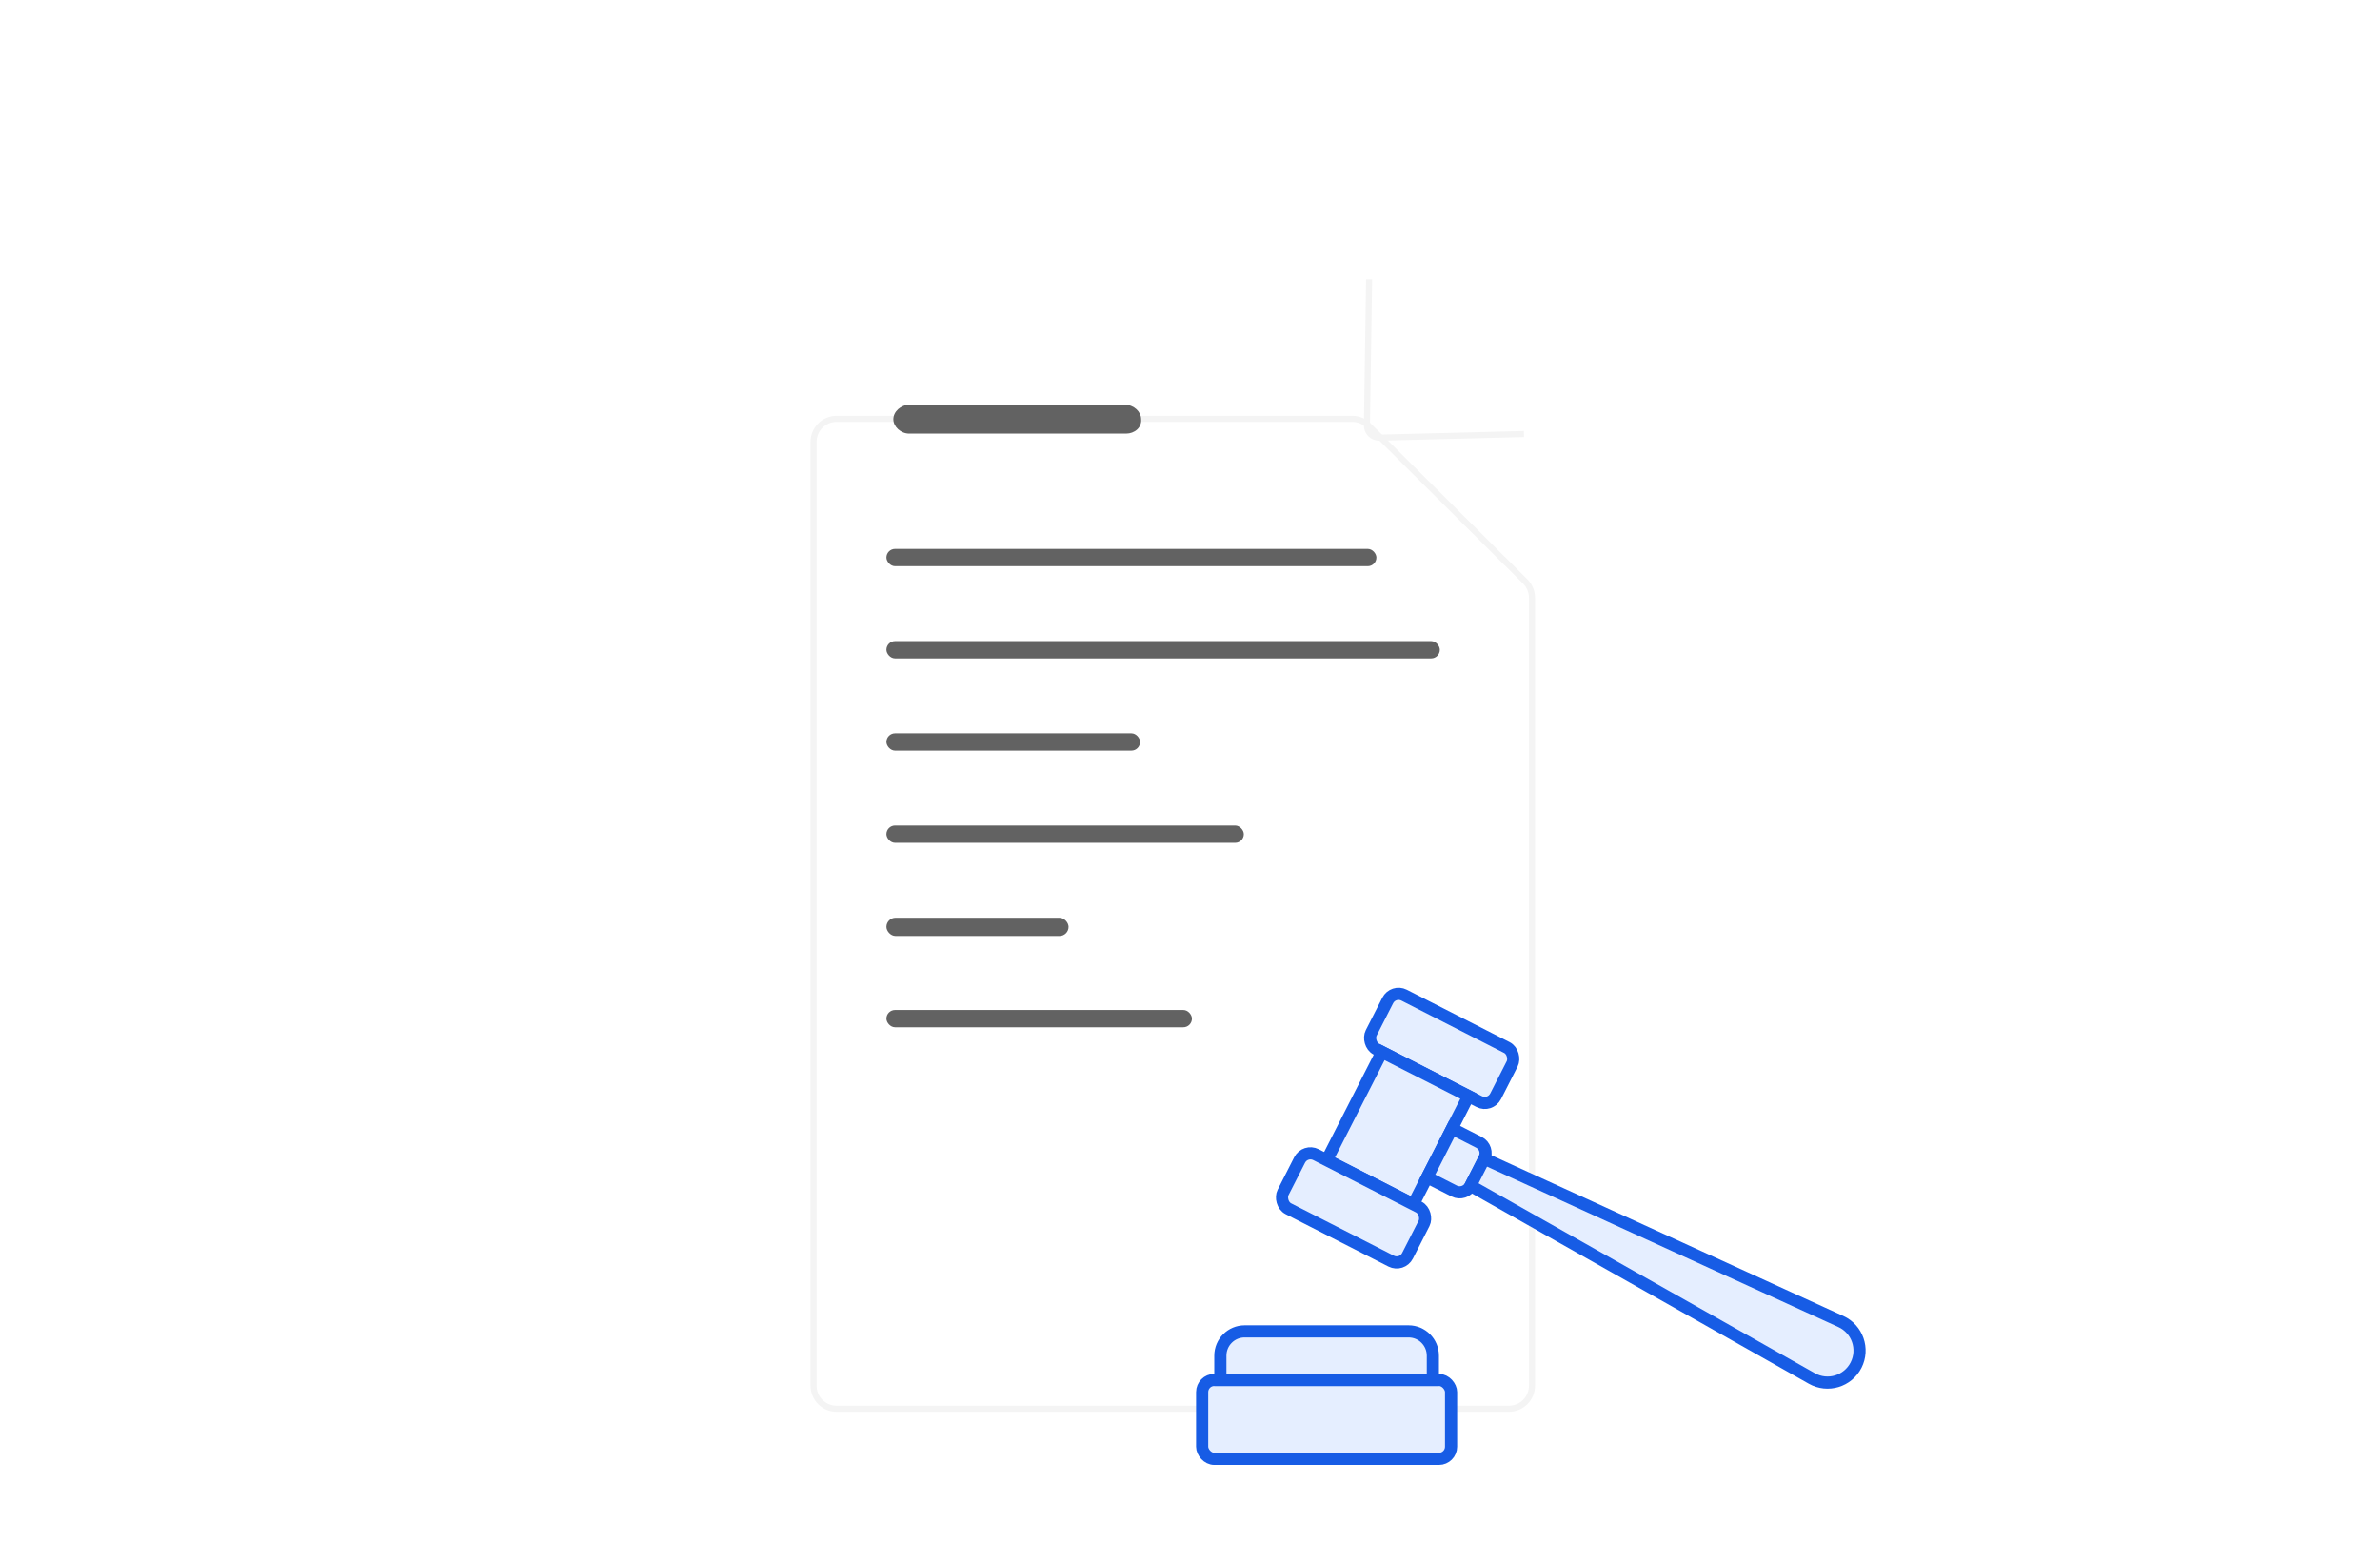 <svg width="392" height="254" viewBox="0 0 392 254" fill="none" xmlns="http://www.w3.org/2000/svg">
<g filter="url(#filter0_ddd_3397_31638)">
<path d="M137.798 208.063C135.7 208.063 134 206.363 134 204.265V48.798C134 46.7 135.7 45 137.798 45H222.731C223.735 45 224.699 45.398 225.41 46.106L251.209 71.777C251.925 72.49 252.328 73.459 252.328 74.469V204.265C252.328 206.363 250.627 208.063 248.53 208.063H137.798Z" fill="white"/>
<path d="M137.798 208.063C135.7 208.063 134 206.363 134 204.265V48.798C134 46.7 135.7 45 137.798 45H222.731C223.735 45 224.699 45.398 225.41 46.106L251.209 71.777C251.925 72.49 252.328 73.459 252.328 74.469V204.265C252.328 206.363 250.627 208.063 248.53 208.063H137.798Z" stroke="#F4F4F4"/>
</g>
<path d="M225.5 46L225.143 70.07C225.126 71.206 226.058 72.128 227.193 72.1L251 71.5" stroke="#F4F4F4"/>
<rect x="146" y="90.421" width="80.702" height="2.848" rx="1.424" fill="#626262"/>
<rect x="146" y="105.612" width="91.146" height="2.848" rx="1.424" fill="#626262"/>
<rect x="146" y="120.803" width="41.775" height="2.848" rx="1.424" fill="#626262"/>
<rect x="146" y="135.994" width="58.865" height="2.848" rx="1.424" fill="#626262"/>
<rect x="146" y="151.185" width="30" height="3" rx="1.5" fill="#626262"/>
<rect x="146" y="166.376" width="50.32" height="2.848" rx="1.424" fill="#626262"/>
<path d="M185.474 71.433H149.761C148.382 71.433 147.141 70.308 147.141 69.059C147.141 67.81 148.382 66.685 149.761 66.685H185.336C186.715 66.685 187.956 67.81 187.956 69.059C188.094 70.433 186.853 71.433 185.474 71.433Z" fill="#626262"/>
<g filter="url(#filter1_ddd_3397_31638)">
<rect x="229.478" y="139.025" width="23" height="10" rx="2" transform="rotate(27.004 229.478 139.025)" fill="#E5EEFF" stroke="#175CE5" stroke-width="2"/>
<rect x="227.61" y="149.297" width="16" height="20" transform="rotate(27.004 227.61 149.297)" fill="#E5EEFF" stroke="#175CE5" stroke-width="2"/>
<path d="M239.142 161.908L243.596 164.178C244.581 164.68 244.972 165.884 244.47 166.868L242.2 171.323C241.698 172.307 240.494 172.699 239.51 172.197L235.055 169.927L239.142 161.908Z" fill="#E5EEFF" stroke="#175CE5" stroke-width="2"/>
<path d="M244.47 166.868L303.198 193.694C305.925 194.94 307.065 198.208 305.703 200.88C304.342 203.551 301.028 204.55 298.417 203.075L242.2 171.323L244.47 166.868Z" fill="#E5EEFF" stroke="#175CE5" stroke-width="2"/>
<rect x="214.965" y="165.301" width="23" height="10" rx="2" transform="rotate(27.004 214.965 165.301)" fill="#E5EEFF" stroke="#175CE5" stroke-width="2"/>
<rect x="198" y="203.32" width="41" height="13" rx="2" fill="#E5EEFF" stroke="#175CE5" stroke-width="2"/>
<path d="M201 199.32C201 197.111 202.791 195.32 205 195.32H232C234.209 195.32 236 197.111 236 199.32V203.32H201V199.32Z" fill="#E5EEFF" stroke="#175CE5" stroke-width="2"/>
</g>
<defs>
<filter id="filter0_ddd_3397_31638" x="125.5" y="44.5" width="135.328" height="192.063" filterUnits="userSpaceOnUse" color-interpolation-filters="sRGB">
<feFlood flood-opacity="0" result="BackgroundImageFix"/>
<feColorMatrix in="SourceAlpha" type="matrix" values="0 0 0 0 0 0 0 0 0 0 0 0 0 0 0 0 0 0 127 0" result="hardAlpha"/>
<feMorphology radius="0.5" operator="erode" in="SourceAlpha" result="effect1_dropShadow_3397_31638"/>
<feOffset dy="1"/>
<feGaussianBlur stdDeviation="0.5"/>
<feComposite in2="hardAlpha" operator="out"/>
<feColorMatrix type="matrix" values="0 0 0 0 0 0 0 0 0 0 0 0 0 0 0 0 0 0 0.03 0"/>
<feBlend mode="normal" in2="BackgroundImageFix" result="effect1_dropShadow_3397_31638"/>
<feColorMatrix in="SourceAlpha" type="matrix" values="0 0 0 0 0 0 0 0 0 0 0 0 0 0 0 0 0 0 127 0" result="hardAlpha"/>
<feMorphology radius="1.5" operator="erode" in="SourceAlpha" result="effect2_dropShadow_3397_31638"/>
<feOffset dy="3"/>
<feGaussianBlur stdDeviation="1.5"/>
<feComposite in2="hardAlpha" operator="out"/>
<feColorMatrix type="matrix" values="0 0 0 0 0 0 0 0 0 0 0 0 0 0 0 0 0 0 0.03 0"/>
<feBlend mode="normal" in2="effect1_dropShadow_3397_31638" result="effect2_dropShadow_3397_31638"/>
<feColorMatrix in="SourceAlpha" type="matrix" values="0 0 0 0 0 0 0 0 0 0 0 0 0 0 0 0 0 0 127 0" result="hardAlpha"/>
<feMorphology radius="12" operator="erode" in="SourceAlpha" result="effect3_dropShadow_3397_31638"/>
<feOffset dy="20"/>
<feGaussianBlur stdDeviation="10"/>
<feComposite in2="hardAlpha" operator="out"/>
<feColorMatrix type="matrix" values="0 0 0 0 0 0 0 0 0 0 0 0 0 0 0 0 0 0 0.03 0"/>
<feBlend mode="normal" in2="effect2_dropShadow_3397_31638" result="effect3_dropShadow_3397_31638"/>
<feBlend mode="normal" in="SourceGraphic" in2="effect3_dropShadow_3397_31638" result="shape"/>
</filter>
<filter id="filter1_ddd_3397_31638" x="189" y="138.571" width="137.575" height="109.499" filterUnits="userSpaceOnUse" color-interpolation-filters="sRGB">
<feFlood flood-opacity="0" result="BackgroundImageFix"/>
<feColorMatrix in="SourceAlpha" type="matrix" values="0 0 0 0 0 0 0 0 0 0 0 0 0 0 0 0 0 0 127 0" result="hardAlpha"/>
<feMorphology radius="0.5" operator="erode" in="SourceAlpha" result="effect1_dropShadow_3397_31638"/>
<feOffset dy="1"/>
<feGaussianBlur stdDeviation="0.5"/>
<feComposite in2="hardAlpha" operator="out"/>
<feColorMatrix type="matrix" values="0 0 0 0 0 0 0 0 0 0 0 0 0 0 0 0 0 0 0.03 0"/>
<feBlend mode="normal" in2="BackgroundImageFix" result="effect1_dropShadow_3397_31638"/>
<feColorMatrix in="SourceAlpha" type="matrix" values="0 0 0 0 0 0 0 0 0 0 0 0 0 0 0 0 0 0 127 0" result="hardAlpha"/>
<feMorphology radius="1.5" operator="erode" in="SourceAlpha" result="effect2_dropShadow_3397_31638"/>
<feOffset dy="3"/>
<feGaussianBlur stdDeviation="1.5"/>
<feComposite in2="hardAlpha" operator="out"/>
<feColorMatrix type="matrix" values="0 0 0 0 0 0 0 0 0 0 0 0 0 0 0 0 0 0 0.03 0"/>
<feBlend mode="normal" in2="effect1_dropShadow_3397_31638" result="effect2_dropShadow_3397_31638"/>
<feColorMatrix in="SourceAlpha" type="matrix" values="0 0 0 0 0 0 0 0 0 0 0 0 0 0 0 0 0 0 127 0" result="hardAlpha"/>
<feMorphology radius="12" operator="erode" in="SourceAlpha" result="effect3_dropShadow_3397_31638"/>
<feOffset dy="20"/>
<feGaussianBlur stdDeviation="10"/>
<feComposite in2="hardAlpha" operator="out"/>
<feColorMatrix type="matrix" values="0 0 0 0 0 0 0 0 0 0 0 0 0 0 0 0 0 0 0.03 0"/>
<feBlend mode="normal" in2="effect2_dropShadow_3397_31638" result="effect3_dropShadow_3397_31638"/>
<feBlend mode="normal" in="SourceGraphic" in2="effect3_dropShadow_3397_31638" result="shape"/>
</filter>
</defs>
</svg>
